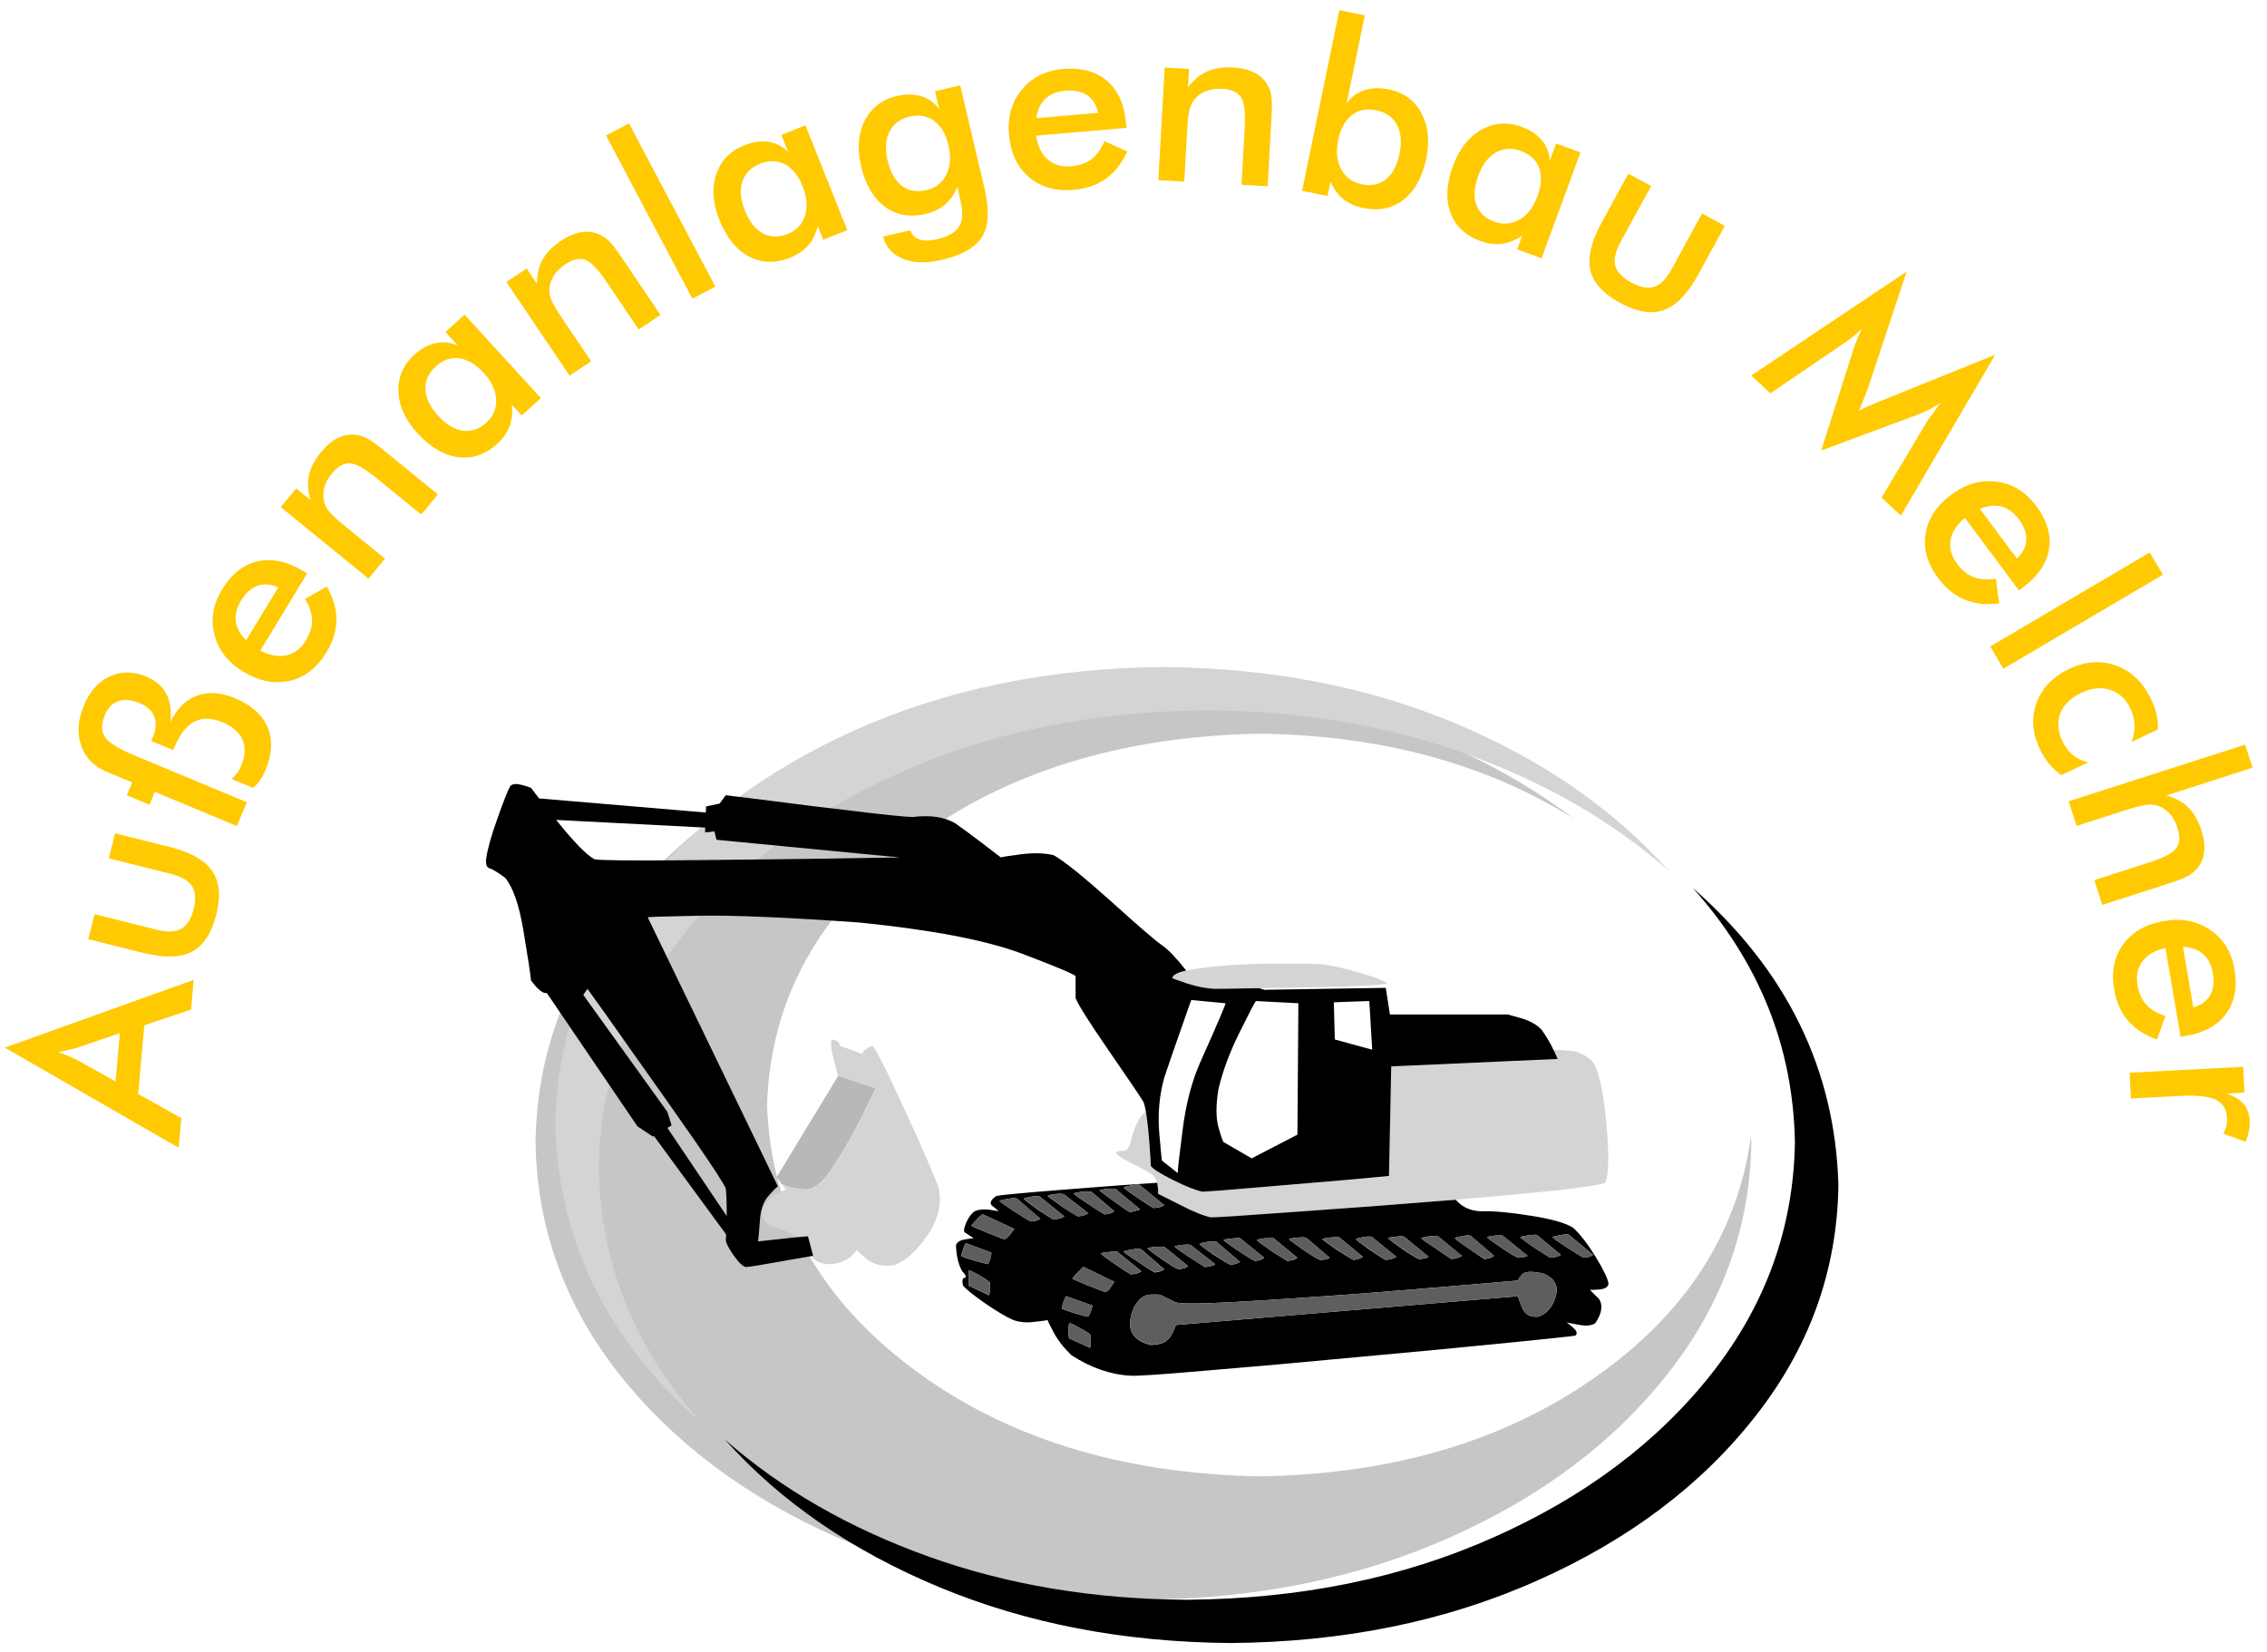 <svg xmlns="http://www.w3.org/2000/svg" width="118" height="86" viewBox="0 0 118 86" fill="none"><g clip-path="url(#clip0_14_667)"><g clip-path="url(#clip1_14_667)"><path fill-rule="evenodd" clip-rule="evenodd" d="M65.585 76.854C58.313 76.721 52.266 74.835 47.444 71.198C42.611 67.56 40.104 63 39.926 57.516C40.104 52.042 42.611 47.487 47.444 43.85C52.266 40.212 58.313 38.327 65.585 38.193C71.906 38.283 77.35 39.756 81.914 42.614C79.028 40.423 75.672 38.716 71.845 37.493C68.029 36.258 63.918 35.629 59.51 35.606C53.626 35.663 48.305 36.747 43.55 38.86C38.796 40.985 35.008 43.839 32.189 47.421C29.381 51.003 27.942 55.013 27.875 59.452C27.942 63.889 29.381 67.9 32.189 71.481C35.008 75.063 38.796 77.912 43.55 80.025C48.305 82.15 53.626 83.234 59.51 83.278C65.406 83.234 70.732 82.15 75.487 80.025C80.241 77.912 84.024 75.063 86.832 71.481C89.651 67.9 91.094 63.889 91.161 59.452C91.15 59.351 91.144 59.251 91.144 59.151C90.44 64.223 87.726 68.411 83.005 71.716C78.273 75.031 72.466 76.744 65.585 76.854Z" fill="#C6C6C6"></path><path fill-rule="evenodd" clip-rule="evenodd" d="M88.107 46.219C91.564 50.079 93.338 54.49 93.427 59.452C93.36 63.889 91.922 67.9 89.114 71.481C86.294 75.063 82.507 77.912 77.753 80.025C72.997 82.15 67.678 83.234 61.792 83.279C56.937 83.256 52.444 82.505 48.317 81.026C44.199 79.546 40.669 77.517 37.727 74.936C40.625 78.173 44.351 80.737 48.904 82.628C53.458 84.519 58.503 85.487 64.041 85.531C69.937 85.487 75.263 84.402 80.018 82.278C84.772 80.165 88.555 77.316 91.363 73.734C94.182 70.153 95.626 66.142 95.692 61.704C95.525 55.664 92.996 50.503 88.107 46.219Z" fill="black"></path><path fill-rule="evenodd" clip-rule="evenodd" d="M36.485 74.035C33.028 70.186 31.254 65.775 31.165 60.802C31.232 56.365 32.67 52.354 35.478 48.773C38.297 45.191 42.085 42.343 46.839 40.23C51.583 38.104 56.903 37.02 62.799 36.976C67.654 36.998 72.141 37.749 76.259 39.228C80.387 40.708 83.923 42.744 86.865 45.335C83.967 42.099 80.241 39.528 75.688 37.626C71.134 35.736 66.084 34.767 60.534 34.723C54.648 34.779 49.329 35.864 44.574 37.977C39.819 40.102 36.032 42.955 33.213 46.536C30.404 50.118 28.966 54.128 28.899 58.567C29.067 64.596 31.596 69.752 36.485 74.035Z" fill="#D4D4D4"></path><path fill-rule="evenodd" clip-rule="evenodd" d="M42.056 61.921C42.459 61.877 42.929 61.432 43.466 60.586C44.015 59.73 44.495 58.878 44.909 58.034C45.334 57.177 45.558 56.714 45.581 56.648L43.634 55.998L40.429 61.27L40.697 61.654H40.714C41.083 61.832 41.531 61.921 42.056 61.921Z" fill="#B9B8B8"></path><path fill-rule="evenodd" clip-rule="evenodd" d="M61.02 50.942C61.065 50.964 61.334 51.053 61.827 51.208C62.308 51.364 62.76 51.453 63.185 51.475C63.51 51.475 64.293 51.465 65.534 51.442C66.956 51.42 68.377 51.392 69.798 51.359C71.207 51.313 72.002 51.264 72.181 51.208C72.17 51.097 71.699 50.908 70.771 50.641C69.831 50.363 69.127 50.213 68.656 50.191C68.231 50.157 67.23 50.152 65.652 50.174C64.085 50.207 62.782 50.324 61.743 50.525C61.284 50.635 61.042 50.775 61.02 50.942ZM60.265 62.137C60.344 62.193 60.736 62.394 61.44 62.738C62.145 63.094 62.671 63.312 63.017 63.388C63.33 63.378 64.786 63.283 67.38 63.105C69.966 62.916 72.757 62.699 75.756 62.455C77.869 62.276 79.665 62.11 81.142 61.954C82.62 61.788 83.425 61.653 83.56 61.553C83.738 61.164 83.76 60.185 83.626 58.617C83.492 57.048 83.274 55.963 82.972 55.364C82.647 54.974 82.227 54.751 81.714 54.696C81.198 54.651 80.912 54.64 80.857 54.662H80.84C80.986 54.952 81.064 55.113 81.075 55.146L72.399 55.513L72.298 61.236C72.186 61.248 71.392 61.314 69.915 61.437C68.427 61.57 66.911 61.698 65.367 61.82C63.823 61.954 62.9 62.026 62.598 62.038C62.239 61.97 61.72 61.766 61.037 61.42C60.344 61.075 59.958 60.831 59.88 60.686C59.88 60.552 59.857 60.174 59.813 59.551C59.767 58.939 59.706 58.377 59.628 57.866C59.325 58.1 59.068 58.611 58.855 59.401C58.789 59.757 58.643 59.93 58.419 59.918C58.184 59.907 58.078 59.952 58.1 60.051C58.224 60.185 58.498 60.358 58.923 60.569C59.337 60.769 59.672 60.953 59.929 61.12C60.087 61.242 60.186 61.393 60.232 61.57C60.277 61.904 60.287 62.093 60.265 62.137ZM42.056 64.357L41.469 64.407H41.452C41.184 64.195 40.815 64.023 40.345 63.889C39.875 63.768 39.652 63.489 39.674 63.055C39.819 62.61 40.054 62.31 40.378 62.154C40.703 61.999 40.882 61.926 40.916 61.937L40.714 61.67C41.083 61.837 41.531 61.926 42.056 61.937C42.459 61.881 42.929 61.432 43.466 60.586C44.015 59.74 44.495 58.89 44.909 58.033C45.334 57.177 45.558 56.714 45.581 56.648L43.618 55.997C43.595 55.931 43.517 55.63 43.382 55.096C43.248 54.574 43.221 54.245 43.298 54.112C43.556 54.145 43.702 54.257 43.735 54.446L44.877 54.863C44.921 54.696 45.099 54.557 45.413 54.446C45.514 54.523 45.8 55.045 46.269 56.014C46.728 56.981 47.214 58.033 47.73 59.168C48.233 60.301 48.596 61.153 48.82 61.72C49.055 62.532 48.887 63.373 48.317 64.24C47.745 65.096 47.158 65.636 46.555 65.859C45.973 65.947 45.502 65.847 45.144 65.558C44.786 65.27 44.608 65.103 44.608 65.057C44.608 65.079 44.502 65.197 44.289 65.408C44.075 65.619 43.729 65.753 43.248 65.808C42.801 65.83 42.459 65.692 42.224 65.391C42.291 65.38 42.325 65.375 42.325 65.375L42.056 64.357Z" fill="#D4D4D4"></path><path fill-rule="evenodd" clip-rule="evenodd" d="M82.434 65.474C82.301 65.408 82.01 65.23 81.561 64.941C81.114 64.651 80.863 64.473 80.806 64.406C80.84 64.374 80.986 64.335 81.243 64.29C81.5 64.245 81.645 64.245 81.679 64.29L82.921 65.324C82.842 65.402 82.681 65.452 82.434 65.474ZM55.667 69.68C55.633 69.668 55.617 69.54 55.617 69.296C55.617 69.051 55.633 68.912 55.667 68.879C55.701 68.867 55.869 68.945 56.17 69.112C56.462 69.267 56.652 69.385 56.741 69.463C56.763 69.518 56.775 69.64 56.775 69.829C56.763 70.03 56.753 70.141 56.741 70.163L55.667 69.68ZM50.415 66.926V66.126C50.47 66.126 50.644 66.203 50.934 66.359C51.215 66.526 51.399 66.649 51.488 66.725C51.533 66.771 51.55 66.892 51.538 67.093C51.516 67.282 51.499 67.393 51.488 67.427L50.415 66.926ZM50.028 65.375C50.04 65.319 50.079 65.191 50.146 64.99C50.213 64.791 50.263 64.701 50.297 64.723L51.605 65.208C51.595 65.408 51.538 65.608 51.437 65.808C51.303 65.786 51.047 65.719 50.666 65.608C50.285 65.496 50.072 65.419 50.028 65.375ZM50.565 63.806C50.588 63.751 50.689 63.633 50.867 63.456C51.047 63.267 51.147 63.189 51.17 63.221L52.797 63.972C52.786 63.995 52.713 64.09 52.579 64.257C52.456 64.424 52.345 64.507 52.244 64.507C52.109 64.463 51.812 64.345 51.353 64.156C50.896 63.979 50.632 63.861 50.565 63.806ZM52.948 62.404L54.14 63.439C54.061 63.517 53.9 63.567 53.653 63.589C53.519 63.523 53.228 63.344 52.78 63.055C52.345 62.767 52.093 62.588 52.025 62.521C52.059 62.488 52.21 62.449 52.478 62.404C52.735 62.36 52.893 62.36 52.948 62.404ZM54.14 62.304L55.398 63.322C55.297 63.4 55.114 63.456 54.845 63.489C54.71 63.422 54.431 63.244 54.006 62.956C53.581 62.654 53.34 62.471 53.283 62.404C53.317 62.371 53.463 62.332 53.72 62.288C53.967 62.254 54.107 62.259 54.14 62.304ZM55.398 62.188L56.64 63.155C56.54 63.244 56.361 63.3 56.103 63.322C55.969 63.255 55.684 63.077 55.247 62.789C54.823 62.488 54.581 62.31 54.526 62.254C54.559 62.22 54.705 62.188 54.962 62.154C55.208 62.132 55.354 62.144 55.398 62.188ZM56.808 62.038L58 63.055C57.91 63.133 57.748 63.189 57.513 63.221C57.368 63.155 57.077 62.971 56.64 62.672C56.193 62.382 55.941 62.205 55.885 62.137C55.919 62.104 56.064 62.071 56.321 62.038C56.578 62.016 56.741 62.016 56.808 62.038ZM58.1 61.921L59.342 62.956C59.253 63 59.073 63.049 58.806 63.105C58.693 63.039 58.419 62.85 57.983 62.538C57.547 62.227 57.295 62.038 57.227 61.97C57.273 61.937 57.417 61.909 57.664 61.887C57.921 61.865 58.066 61.876 58.1 61.921ZM59.342 61.704L60.601 62.738C60.5 62.816 60.316 62.866 60.047 62.888C59.912 62.821 59.633 62.644 59.208 62.354C58.783 62.065 58.542 61.887 58.486 61.82C58.52 61.788 58.666 61.748 58.923 61.704C59.169 61.659 59.309 61.659 59.342 61.704ZM64.545 64.457L65.803 65.474C65.714 65.564 65.552 65.619 65.317 65.641C65.171 65.575 64.88 65.397 64.444 65.108C63.996 64.807 63.745 64.624 63.688 64.556C63.722 64.524 63.868 64.495 64.125 64.473C64.371 64.44 64.512 64.435 64.545 64.457ZM66.29 64.457L67.533 65.474C67.431 65.564 67.252 65.619 66.995 65.641C66.883 65.575 66.603 65.397 66.156 65.108C65.719 64.807 65.473 64.624 65.418 64.556C65.451 64.524 65.596 64.49 65.854 64.457C66.099 64.412 66.245 64.412 66.29 64.457ZM68.019 64.457L69.211 65.474C69.132 65.542 68.969 65.58 68.723 65.591C68.589 65.547 68.298 65.375 67.851 65.074C67.403 64.762 67.151 64.573 67.096 64.507C67.141 64.473 67.297 64.445 67.566 64.424C67.834 64.401 67.985 64.412 68.019 64.457ZM69.697 64.406L70.939 65.425C70.838 65.503 70.675 65.558 70.452 65.591C70.317 65.525 70.027 65.346 69.579 65.057C69.143 64.757 68.891 64.573 68.824 64.507C68.868 64.473 69.014 64.445 69.26 64.424C69.518 64.389 69.663 64.384 69.697 64.406ZM71.425 64.406L72.684 65.425C72.583 65.503 72.399 65.558 72.131 65.591C71.996 65.525 71.716 65.346 71.291 65.057C70.867 64.757 70.626 64.573 70.569 64.507C70.603 64.473 70.749 64.435 71.006 64.389C71.252 64.357 71.392 64.362 71.425 64.406ZM73.12 64.406L74.362 65.425C74.283 65.491 74.122 65.53 73.876 65.542C73.73 65.496 73.439 65.324 73.003 65.024C72.555 64.713 72.304 64.524 72.247 64.457C72.281 64.424 72.427 64.396 72.684 64.374C72.93 64.34 73.076 64.352 73.12 64.406ZM74.849 64.357L76.091 65.375C75.99 65.452 75.811 65.508 75.554 65.542C75.442 65.474 75.168 65.291 74.732 64.99C74.283 64.701 74.032 64.524 73.977 64.457C74.01 64.424 74.155 64.389 74.413 64.357C74.67 64.323 74.816 64.323 74.849 64.357ZM80.707 65.474C80.572 65.408 80.287 65.23 79.85 64.941C79.425 64.651 79.184 64.473 79.128 64.406C79.162 64.374 79.308 64.34 79.565 64.306C79.811 64.273 79.957 64.268 80.001 64.29L81.243 65.324C81.142 65.402 80.964 65.452 80.707 65.474ZM78.256 64.357L79.515 65.375C79.402 65.43 79.241 65.464 79.028 65.474C78.883 65.43 78.592 65.258 78.155 64.958C77.708 64.657 77.456 64.473 77.4 64.406C77.434 64.374 77.579 64.345 77.837 64.323C78.083 64.29 78.222 64.301 78.256 64.357ZM76.578 64.357L77.77 65.375C77.691 65.452 77.528 65.508 77.282 65.542C77.148 65.474 76.869 65.291 76.443 64.99C76.018 64.701 75.778 64.524 75.722 64.457C75.756 64.424 75.895 64.384 76.141 64.34C76.398 64.296 76.544 64.301 76.578 64.357ZM57.295 65.258C57.328 65.224 57.474 65.196 57.731 65.174C57.977 65.14 58.117 65.135 58.15 65.157L59.409 66.175C59.309 66.264 59.124 66.32 58.855 66.342C58.744 66.276 58.47 66.097 58.033 65.808C57.597 65.508 57.35 65.324 57.295 65.258ZM61.842 65.908C61.765 65.986 61.602 66.042 61.356 66.075C61.21 66.031 60.919 65.859 60.484 65.558C60.036 65.246 59.784 65.057 59.729 64.99C59.762 64.958 59.907 64.929 60.164 64.907C60.422 64.885 60.584 64.897 60.652 64.941L61.842 65.908ZM62.43 64.774C62.475 64.718 62.632 64.674 62.9 64.64C63.169 64.607 63.32 64.618 63.353 64.674L64.545 65.692C64.466 65.747 64.305 65.802 64.058 65.859C63.924 65.792 63.633 65.614 63.185 65.324C62.75 65.024 62.498 64.841 62.43 64.774ZM63.253 65.808C63.152 65.886 62.972 65.937 62.715 65.959C62.604 65.891 62.323 65.714 61.876 65.425C61.44 65.135 61.193 64.958 61.138 64.89C61.171 64.857 61.316 64.829 61.575 64.807C61.82 64.774 61.966 64.785 62.01 64.841L63.253 65.808ZM59.409 65.041L60.601 66.075C60.511 66.153 60.349 66.209 60.114 66.242C59.969 66.175 59.678 65.992 59.241 65.692C58.794 65.402 58.542 65.224 58.486 65.157C58.52 65.125 58.666 65.086 58.923 65.041C59.179 64.996 59.342 64.996 59.409 65.041ZM55.818 66.559C55.852 66.504 55.953 66.386 56.121 66.209C56.299 66.02 56.4 65.937 56.422 65.959L58 66.725C57.989 66.748 57.927 66.843 57.815 67.01C57.703 67.177 57.602 67.26 57.513 67.26C57.368 67.204 57.066 67.088 56.607 66.909C56.148 66.72 55.885 66.604 55.818 66.559ZM55.499 67.476L56.859 67.961C56.837 68.161 56.763 68.356 56.64 68.545C56.54 68.534 56.299 68.472 55.919 68.361C55.549 68.239 55.337 68.161 55.282 68.128C55.27 68.072 55.297 67.944 55.365 67.744C55.443 67.544 55.487 67.454 55.499 67.476ZM59.897 70.013C58.867 69.768 58.576 69.118 59.023 68.06C59.248 67.638 59.527 67.415 59.862 67.393C60.21 67.383 60.4 67.393 60.433 67.427C60.309 67.36 60.561 67.483 61.188 67.794C61.457 67.883 62.486 67.878 64.276 67.777C66.067 67.677 68.097 67.544 70.368 67.377C72.639 67.199 74.626 67.037 76.326 66.892C78.037 66.748 78.938 66.671 79.028 66.659C79.006 66.626 79.066 66.526 79.212 66.359C79.347 66.18 79.716 66.159 80.32 66.293C80.924 66.537 81.142 66.938 80.974 67.493C80.806 68.06 80.499 68.411 80.051 68.545C79.649 68.578 79.374 68.423 79.229 68.077C79.084 67.733 79.017 67.532 79.028 67.476L61.188 68.978C61.2 69.034 61.121 69.218 60.953 69.529C60.774 69.851 60.422 70.013 59.897 70.013ZM81.897 63.923C81.507 63.667 80.768 63.456 79.683 63.289C78.597 63.111 77.724 63.033 77.064 63.055C76.527 63.033 76.097 62.833 75.772 62.455C72.773 62.699 69.976 62.91 67.38 63.089C64.796 63.278 63.347 63.373 63.034 63.373C62.676 63.305 62.151 63.094 61.457 62.738C60.752 62.382 60.354 62.183 60.265 62.137C60.299 62.093 60.287 61.904 60.232 61.57C58.878 61.659 57.227 61.781 55.282 61.937C53.323 62.093 52.187 62.198 51.874 62.254C51.595 62.433 51.505 62.593 51.605 62.738C51.785 62.872 51.908 62.978 51.975 63.055C51.941 63.044 51.773 63.017 51.471 62.971C51.17 62.938 50.923 62.966 50.733 63.055C50.565 63.167 50.42 63.361 50.297 63.639C50.185 63.906 50.151 64.073 50.196 64.139C50.408 64.273 50.571 64.379 50.682 64.457C50.638 64.457 50.481 64.48 50.213 64.524C49.944 64.568 49.793 64.674 49.759 64.841C49.781 65.385 49.889 65.83 50.079 66.175C50.247 66.342 50.302 66.453 50.247 66.509C50.101 66.509 50.062 66.649 50.129 66.926C50.274 67.105 50.655 67.41 51.27 67.844C51.886 68.266 52.372 68.556 52.73 68.712C53.066 68.834 53.441 68.867 53.855 68.811C54.268 68.767 54.492 68.734 54.526 68.712C54.526 68.745 54.632 68.962 54.845 69.362C55.057 69.763 55.365 70.158 55.768 70.547C56.775 71.203 57.804 71.559 58.855 71.615C59.179 71.638 60.494 71.549 62.799 71.348C65.105 71.159 67.722 70.926 70.653 70.647C73.585 70.381 76.164 70.136 78.39 69.913C80.616 69.691 81.82 69.562 81.998 69.529C82.121 69.429 82.082 69.29 81.881 69.112C81.679 68.934 81.556 68.84 81.511 68.828C81.556 68.85 81.775 68.895 82.166 68.962C82.558 69.04 82.849 69.012 83.039 68.879C83.375 68.378 83.442 67.961 83.24 67.627C82.972 67.36 82.81 67.199 82.753 67.143C82.798 67.154 82.96 67.149 83.24 67.127C83.531 67.105 83.693 67.004 83.727 66.826C83.693 66.57 83.469 66.104 83.056 65.425C82.642 64.757 82.255 64.257 81.897 63.923ZM34.739 57.882L30.36 51.792L30.577 51.475L31.5 52.76C31.579 52.871 32.115 53.634 33.112 55.045C34.119 56.458 35.126 57.889 36.133 59.334C37.14 60.792 37.688 61.636 37.777 61.871C37.811 62.149 37.828 62.627 37.828 63.305L34.739 58.716L34.958 58.584L34.739 57.882ZM36.703 43.082V43.333L37.19 43.282L37.29 43.716L46.822 44.634C46.644 44.634 45.318 44.656 42.846 44.7C40.373 44.734 37.866 44.762 35.326 44.784C32.799 44.806 31.338 44.79 30.947 44.734C30.521 44.501 29.856 43.816 28.949 42.682L36.703 43.082ZM63.789 52.226C63.789 52.315 63.359 53.322 62.498 55.246C62.039 56.27 61.726 57.459 61.558 58.817C61.378 60.185 61.294 60.936 61.306 61.069L60.484 60.419C60.462 60.34 60.41 59.823 60.332 58.867C60.265 57.911 60.354 56.987 60.601 56.097C60.892 55.229 61.193 54.356 61.507 53.477C61.809 52.599 61.977 52.125 62.01 52.059L63.789 52.226ZM71.425 54.645L69.478 54.112L69.428 52.176L71.274 52.11L71.425 54.645ZM65.149 60.301L63.688 59.452C63.656 59.44 63.566 59.184 63.421 58.684C63.286 58.183 63.286 57.521 63.421 56.698C63.644 55.752 64.008 54.773 64.512 53.761C65.015 52.748 65.3 52.199 65.367 52.11L67.582 52.226L67.533 59.067L65.149 60.301ZM59.897 60.686C59.974 60.831 60.354 61.075 61.037 61.42C61.731 61.766 62.252 61.97 62.598 62.038C62.911 62.026 63.84 61.954 65.384 61.82C66.928 61.687 68.439 61.56 69.915 61.437C71.392 61.303 72.186 61.231 72.298 61.219L72.415 55.513L81.075 55.129C81.075 55.107 81.003 54.946 80.857 54.645C80.678 54.267 80.465 53.911 80.219 53.578C79.974 53.333 79.632 53.144 79.196 53.01C78.77 52.888 78.53 52.822 78.474 52.81H72.348L72.131 51.425L65.803 51.526L65.552 51.442C64.298 51.465 63.515 51.475 63.202 51.475C62.777 51.453 62.318 51.364 61.827 51.208C61.334 51.041 61.065 50.947 61.02 50.925C61.042 50.758 61.284 50.624 61.743 50.525C61.25 49.89 60.83 49.45 60.484 49.205C60.181 49.006 59.303 48.25 57.849 46.937C56.395 45.635 55.393 44.829 54.845 44.518C54.374 44.406 53.816 44.389 53.167 44.467C52.506 44.556 52.148 44.611 52.093 44.634C52.036 44.589 51.718 44.344 51.136 43.9C50.565 43.466 50.089 43.115 49.709 42.849C49.139 42.526 48.411 42.42 47.528 42.531C47.08 42.521 46.084 42.42 44.541 42.231C42.996 42.053 41.508 41.87 40.077 41.681C38.645 41.502 37.878 41.409 37.777 41.397L37.458 41.831L36.753 41.981L36.737 42.298L28.06 41.564C27.791 41.219 27.652 41.036 27.64 41.014C27.607 40.992 27.451 40.941 27.171 40.862C26.88 40.786 26.678 40.801 26.567 40.913C26.444 41.113 26.219 41.675 25.895 42.599C25.57 43.51 25.375 44.206 25.308 44.684C25.274 44.984 25.331 45.156 25.476 45.201C25.622 45.235 25.895 45.402 26.298 45.701C26.701 46.192 27.014 47.092 27.238 48.405C27.461 49.728 27.596 50.608 27.64 51.041C27.999 51.519 28.273 51.737 28.463 51.693L33.179 58.633L33.984 59.167L34.035 59.133L37.794 64.257C37.794 64.379 37.789 64.463 37.777 64.507C37.777 64.686 37.912 64.963 38.179 65.341C38.438 65.709 38.65 65.914 38.818 65.959C39.03 65.947 39.556 65.864 40.395 65.709C41.246 65.564 41.856 65.458 42.224 65.391C42.291 65.38 42.325 65.375 42.325 65.375L42.056 64.357L41.469 64.406L39.455 64.624C39.467 64.624 39.506 64.19 39.573 63.322C39.628 62.855 39.785 62.482 40.043 62.205C40.299 61.915 40.451 61.77 40.496 61.77L33.716 47.754C33.705 47.732 34.588 47.704 36.367 47.671C38.157 47.637 40.938 47.754 44.709 48.022C48.478 48.4 51.303 48.939 53.184 49.64C55.052 50.351 55.986 50.746 55.986 50.825V51.959C56.121 52.304 56.685 53.2 57.681 54.645C58.688 56.103 59.297 57.003 59.51 57.349C59.554 57.438 59.599 57.61 59.645 57.866C59.722 58.377 59.784 58.939 59.828 59.551C59.874 60.174 59.897 60.552 59.897 60.686Z" fill="black"></path><path fill-rule="evenodd" clip-rule="evenodd" d="M80.051 68.546C80.499 68.401 80.806 68.05 80.974 67.494C81.142 66.939 80.924 66.537 80.32 66.293C79.716 66.159 79.342 66.181 79.196 66.359C79.051 66.526 78.994 66.627 79.028 66.659C78.938 66.671 78.044 66.748 76.343 66.893C74.631 67.038 72.639 67.199 70.368 67.378C68.097 67.544 66.067 67.678 64.276 67.778C62.486 67.878 61.457 67.883 61.188 67.795C60.561 67.483 60.309 67.356 60.433 67.41C60.4 67.388 60.21 67.383 59.862 67.393C59.527 67.416 59.248 67.638 59.023 68.061C58.576 69.118 58.867 69.763 59.897 69.997C60.422 70.008 60.774 69.852 60.953 69.53C61.121 69.218 61.2 69.034 61.188 68.978L79.028 67.477C79.017 67.533 79.084 67.734 79.229 68.078C79.374 68.423 79.649 68.578 80.051 68.546ZM80.806 64.407C80.863 64.473 81.114 64.652 81.561 64.941C82.01 65.231 82.301 65.408 82.434 65.474C82.681 65.452 82.842 65.403 82.921 65.325L81.679 64.291C81.645 64.245 81.5 64.245 81.243 64.291C80.986 64.335 80.84 64.374 80.806 64.407ZM79.128 64.407C79.184 64.473 79.425 64.652 79.85 64.941C80.275 65.231 80.561 65.408 80.707 65.474C80.964 65.452 81.142 65.403 81.243 65.325L80.001 64.291C79.967 64.269 79.822 64.274 79.565 64.306C79.308 64.341 79.162 64.374 79.128 64.407ZM79.515 65.375L78.256 64.34C78.222 64.296 78.083 64.284 77.837 64.306C77.579 64.34 77.434 64.374 77.4 64.407C77.456 64.473 77.708 64.657 78.155 64.958C78.592 65.258 78.883 65.43 79.028 65.474C79.241 65.464 79.402 65.43 79.515 65.375ZM77.282 65.525C77.528 65.503 77.691 65.452 77.77 65.375L76.578 64.341C76.544 64.296 76.398 64.296 76.141 64.341C75.895 64.385 75.756 64.424 75.722 64.458C75.778 64.524 76.018 64.702 76.443 64.991C76.869 65.292 77.148 65.469 77.282 65.525ZM76.091 65.375L74.849 64.34C74.816 64.318 74.67 64.323 74.413 64.357C74.155 64.39 74.01 64.424 73.977 64.458C74.032 64.524 74.283 64.701 74.732 64.991C75.168 65.292 75.442 65.469 75.554 65.525C75.811 65.503 75.99 65.452 76.091 65.375ZM74.362 65.425L73.12 64.407C73.076 64.352 72.93 64.341 72.684 64.374C72.427 64.397 72.281 64.424 72.247 64.458C72.304 64.524 72.555 64.708 73.003 65.008C73.439 65.319 73.73 65.492 73.876 65.525C74.122 65.525 74.283 65.492 74.362 65.425ZM72.684 65.425L71.442 64.407C71.398 64.362 71.252 64.357 71.006 64.39C70.749 64.436 70.603 64.473 70.569 64.507C70.626 64.574 70.867 64.752 71.291 65.042C71.716 65.342 72.002 65.525 72.148 65.592C72.405 65.558 72.583 65.503 72.684 65.425ZM70.939 65.425L69.697 64.407C69.663 64.385 69.518 64.385 69.26 64.407C69.014 64.441 68.875 64.473 68.841 64.507C68.897 64.574 69.143 64.752 69.579 65.042C70.027 65.342 70.317 65.525 70.452 65.592C70.675 65.558 70.838 65.503 70.939 65.425ZM69.211 65.474L68.019 64.458C67.985 64.412 67.834 64.401 67.566 64.424C67.297 64.446 67.141 64.473 67.096 64.507C67.151 64.574 67.403 64.763 67.851 65.074C68.298 65.375 68.589 65.547 68.723 65.592C68.969 65.58 69.132 65.542 69.211 65.474ZM67.533 65.474L66.29 64.458C66.257 64.412 66.111 64.407 65.854 64.441C65.596 64.485 65.451 64.524 65.418 64.557C65.473 64.624 65.719 64.807 66.156 65.108C66.603 65.398 66.883 65.575 66.995 65.641C67.252 65.609 67.431 65.552 67.533 65.474ZM56.741 70.163C56.753 70.141 56.763 70.03 56.775 69.83C56.785 69.641 56.775 69.518 56.741 69.463C56.652 69.385 56.462 69.268 56.17 69.113C55.869 68.946 55.701 68.868 55.667 68.879C55.633 68.912 55.617 69.052 55.617 69.296C55.617 69.54 55.633 69.668 55.667 69.68L56.741 70.163ZM56.859 67.962L55.499 67.477C55.487 67.455 55.443 67.538 55.365 67.727C55.297 67.928 55.27 68.055 55.282 68.111C55.337 68.156 55.549 68.239 55.919 68.362C56.299 68.472 56.54 68.534 56.64 68.546C56.763 68.357 56.837 68.161 56.859 67.962ZM58 66.71L56.422 65.959C56.4 65.937 56.299 66.014 56.121 66.193C55.953 66.382 55.857 66.504 55.835 66.559C55.891 66.605 56.148 66.721 56.607 66.91C57.066 67.088 57.368 67.204 57.513 67.26C57.602 67.26 57.703 67.177 57.815 67.01C57.927 66.843 57.989 66.743 58 66.71ZM59.409 66.176L58.15 65.158C58.117 65.135 57.972 65.141 57.715 65.175C57.469 65.197 57.328 65.224 57.295 65.258C57.35 65.325 57.597 65.508 58.033 65.808C58.47 66.097 58.744 66.276 58.855 66.343C59.124 66.309 59.309 66.254 59.409 66.176ZM60.114 66.225C60.349 66.203 60.512 66.154 60.601 66.076L59.409 65.042C59.342 64.996 59.179 64.996 58.923 65.042C58.666 65.086 58.52 65.125 58.486 65.158C58.542 65.224 58.794 65.403 59.241 65.692C59.678 65.992 59.969 66.171 60.114 66.225ZM59.729 64.991C59.784 65.057 60.036 65.246 60.484 65.558C60.919 65.859 61.21 66.031 61.356 66.076C61.602 66.043 61.765 65.987 61.842 65.909L60.652 64.941C60.584 64.897 60.422 64.885 60.164 64.907C59.907 64.93 59.762 64.958 59.729 64.991ZM61.138 64.89C61.193 64.958 61.44 65.135 61.876 65.425C62.323 65.714 62.604 65.892 62.715 65.959C62.972 65.937 63.152 65.886 63.253 65.808L62.01 64.824C61.966 64.78 61.82 64.769 61.575 64.791C61.316 64.824 61.171 64.858 61.138 64.89ZM64.545 65.692L63.353 64.674C63.32 64.618 63.169 64.607 62.9 64.64C62.632 64.674 62.475 64.718 62.43 64.774C62.486 64.841 62.738 65.02 63.185 65.308C63.633 65.609 63.924 65.793 64.058 65.859C64.305 65.803 64.466 65.747 64.545 65.692ZM65.803 65.474L64.545 64.458C64.512 64.436 64.371 64.441 64.125 64.473C63.868 64.496 63.722 64.524 63.688 64.557C63.745 64.624 63.996 64.807 64.444 65.108C64.88 65.398 65.171 65.575 65.317 65.641C65.552 65.609 65.714 65.552 65.803 65.474ZM51.488 66.71C51.399 66.642 51.215 66.526 50.934 66.359C50.644 66.193 50.47 66.115 50.415 66.126V66.927L51.488 67.41C51.499 67.388 51.516 67.282 51.538 67.094C51.55 66.893 51.533 66.765 51.488 66.71ZM51.437 65.808C51.55 65.609 51.605 65.408 51.605 65.209L50.297 64.724C50.263 64.702 50.213 64.791 50.146 64.991C50.079 65.192 50.04 65.319 50.028 65.375C50.072 65.42 50.285 65.497 50.666 65.609C51.047 65.719 51.303 65.786 51.437 65.808ZM52.244 64.507C52.345 64.507 52.456 64.424 52.579 64.257C52.713 64.09 52.786 63.995 52.797 63.973L51.17 63.222C51.147 63.189 51.047 63.268 50.867 63.456C50.689 63.634 50.588 63.751 50.565 63.806C50.632 63.862 50.896 63.979 51.353 64.157C51.812 64.346 52.109 64.463 52.244 64.507ZM53.653 63.59C53.9 63.567 54.061 63.511 54.14 63.423L52.948 62.405C52.893 62.36 52.735 62.36 52.478 62.405C52.221 62.438 52.07 62.478 52.025 62.522C52.081 62.589 52.333 62.767 52.78 63.055C53.228 63.344 53.519 63.523 53.653 63.59ZM54.845 63.489C55.114 63.456 55.297 63.4 55.398 63.322L54.14 62.304C54.107 62.26 53.967 62.255 53.72 62.288C53.463 62.333 53.317 62.372 53.283 62.405C53.34 62.471 53.581 62.65 54.006 62.939C54.431 63.239 54.71 63.423 54.845 63.489ZM56.103 63.322C56.361 63.3 56.54 63.244 56.64 63.156L55.398 62.188C55.365 62.144 55.22 62.132 54.962 62.154C54.705 62.188 54.559 62.215 54.526 62.238C54.581 62.304 54.823 62.488 55.247 62.789C55.672 63.077 55.958 63.256 56.103 63.322ZM57.513 63.222C57.748 63.189 57.91 63.133 58 63.055L56.808 62.038C56.741 62.016 56.578 62.016 56.321 62.038C56.064 62.071 55.919 62.105 55.885 62.137C55.941 62.205 56.193 62.382 56.64 62.672C57.077 62.972 57.368 63.155 57.513 63.222ZM58.806 63.106C59.073 63.05 59.253 62.994 59.342 62.939L58.1 61.921C58.066 61.877 57.921 61.865 57.664 61.887C57.417 61.909 57.273 61.938 57.227 61.97C57.295 62.038 57.547 62.227 57.983 62.539C58.419 62.85 58.693 63.039 58.806 63.106ZM58.486 61.821C58.52 61.788 58.666 61.749 58.923 61.704C59.169 61.659 59.309 61.659 59.342 61.704L60.601 62.721C60.5 62.811 60.316 62.866 60.047 62.888C59.912 62.822 59.633 62.645 59.208 62.355C58.783 62.054 58.542 61.877 58.486 61.821Z" fill="#5F5E5E"></path><path d="M4.024 55.188C3.885 55.118 3.732 55.047 3.565 54.976C3.398 54.906 3.218 54.837 3.024 54.77C3.24 54.731 3.436 54.691 3.613 54.648C3.79 54.606 3.947 54.564 4.084 54.522L6.239 53.781L6.013 56.297L4.024 55.188ZM10.084 51.008L0.25 54.536L9.298 59.748L9.437 58.206L7.192 56.949L7.514 53.372L9.944 52.556L10.084 51.008Z" fill="#FFCA02"></path><path d="M4.596 48.892L7.429 49.6C8.532 49.876 9.384 49.858 9.986 49.544C10.588 49.231 11.011 48.587 11.258 47.615C11.5 46.658 11.428 45.9 11.044 45.339C10.659 44.779 9.919 44.362 8.824 44.088L5.991 43.379L5.661 44.682L8.886 45.489C9.442 45.628 9.812 45.842 9.996 46.131C10.18 46.419 10.207 46.82 10.077 47.332C9.947 47.845 9.733 48.185 9.433 48.352C9.134 48.52 8.707 48.535 8.151 48.396L4.926 47.589L4.596 48.892Z" fill="#FFCA02"></path><path d="M13.165 41.014C13.3 40.909 13.418 40.785 13.521 40.642C13.624 40.499 13.718 40.327 13.803 40.125C14.163 39.272 14.206 38.519 13.932 37.866C13.659 37.212 13.091 36.706 12.229 36.347C11.494 36.04 10.834 35.997 10.249 36.216C9.663 36.435 9.202 36.896 8.866 37.597C8.932 37.002 8.862 36.509 8.656 36.116C8.45 35.724 8.103 35.425 7.612 35.221C6.942 34.942 6.312 34.937 5.72 35.208C5.129 35.478 4.678 35.981 4.369 36.716C4.052 37.466 4.004 38.161 4.222 38.8C4.441 39.44 4.88 39.897 5.539 40.171L6.882 40.731L6.601 41.4L7.778 41.89L8.06 41.222L12.327 43.001L12.85 41.762L6.98 39.315C6.157 38.972 5.649 38.653 5.456 38.358C5.263 38.062 5.264 37.684 5.458 37.224C5.617 36.847 5.853 36.605 6.166 36.498C6.479 36.391 6.849 36.427 7.278 36.606C7.665 36.767 7.917 37.003 8.033 37.314C8.15 37.624 8.123 37.981 7.953 38.385C7.945 38.404 7.93 38.433 7.909 38.474C7.887 38.514 7.872 38.545 7.862 38.568L9.017 39.05L9.101 38.85C9.375 38.199 9.717 37.77 10.127 37.562C10.536 37.354 11.019 37.366 11.574 37.598C12.106 37.819 12.456 38.126 12.625 38.516C12.793 38.906 12.772 39.353 12.56 39.855C12.5 39.996 12.43 40.124 12.347 40.24C12.264 40.355 12.168 40.459 12.057 40.552L13.165 41.014Z" fill="#FFCA02"></path><path d="M15.77 29.72C14.931 29.216 14.141 29.051 13.401 29.224C12.661 29.397 12.045 29.888 11.554 30.697C11.084 31.471 10.954 32.258 11.165 33.057C11.376 33.856 11.878 34.494 12.67 34.969C13.495 35.464 14.299 35.621 15.083 35.441C15.867 35.26 16.503 34.767 16.992 33.961C17.333 33.399 17.506 32.835 17.511 32.269C17.515 31.702 17.349 31.125 17.012 30.538L15.879 31.181C16.116 31.574 16.238 31.941 16.244 32.282C16.25 32.624 16.14 32.98 15.915 33.351C15.662 33.768 15.327 34.022 14.91 34.114C14.493 34.206 14.039 34.125 13.549 33.869L15.988 29.851L15.77 29.72ZM12.816 33.328C12.498 33.012 12.317 32.684 12.271 32.343C12.226 32.002 12.318 31.643 12.548 31.265C12.79 30.866 13.076 30.608 13.406 30.492C13.735 30.377 14.095 30.405 14.486 30.576L12.816 33.328Z" fill="#FFCA02"></path><path d="M20.038 29.081L17.957 27.386C17.581 27.08 17.32 26.842 17.173 26.671C17.026 26.501 16.93 26.333 16.884 26.167C16.809 25.925 16.805 25.673 16.872 25.41C16.939 25.146 17.072 24.893 17.272 24.651C17.577 24.28 17.889 24.103 18.206 24.119C18.523 24.134 18.982 24.387 19.582 24.876L21.928 26.787L22.793 25.738L20.023 23.482C19.606 23.142 19.299 22.921 19.103 22.82C18.907 22.719 18.713 22.658 18.523 22.635C18.2 22.597 17.887 22.653 17.583 22.803C17.28 22.953 16.988 23.197 16.709 23.536C16.378 23.938 16.169 24.339 16.081 24.737C15.994 25.136 16.023 25.567 16.166 26.031L15.42 25.423L14.614 26.4L19.181 30.121L20.038 29.081Z" fill="#FFCA02"></path><path d="M24.182 16.381L23.182 17.285L23.831 17.995C23.46 17.823 23.081 17.777 22.692 17.858C22.303 17.939 21.93 18.14 21.574 18.462C20.99 18.99 20.712 19.631 20.739 20.385C20.766 21.138 21.097 21.862 21.731 22.555C22.398 23.285 23.102 23.7 23.84 23.799C24.579 23.898 25.257 23.669 25.875 23.11C26.182 22.833 26.399 22.525 26.525 22.188C26.651 21.851 26.689 21.476 26.638 21.064L27.154 21.628L28.154 20.724L24.182 16.381ZM25.825 20.796C25.847 21.272 25.679 21.672 25.32 21.997C24.939 22.341 24.529 22.483 24.091 22.421C23.653 22.36 23.224 22.098 22.802 21.637C22.383 21.179 22.164 20.723 22.144 20.269C22.125 19.815 22.304 19.417 22.682 19.076C23.06 18.734 23.468 18.594 23.908 18.654C24.347 18.714 24.772 18.969 25.183 19.418C25.588 19.86 25.802 20.32 25.825 20.796Z" fill="#FFCA02"></path><path d="M30.77 18.805L29.27 16.585C28.999 16.184 28.818 15.881 28.727 15.675C28.636 15.47 28.593 15.282 28.597 15.11C28.596 14.857 28.666 14.614 28.806 14.381C28.946 14.148 29.148 13.944 29.41 13.769C29.809 13.502 30.159 13.422 30.458 13.528C30.757 13.634 31.123 14.008 31.556 14.649L33.246 17.152L34.379 16.396L32.383 13.44C32.082 12.995 31.852 12.696 31.694 12.543C31.536 12.39 31.369 12.275 31.192 12.199C30.895 12.07 30.579 12.033 30.244 12.09C29.91 12.146 29.56 12.297 29.195 12.54C28.761 12.831 28.444 13.154 28.244 13.511C28.045 13.867 27.947 14.288 27.95 14.774L27.412 13.977L26.357 14.681L29.648 19.555L30.77 18.805Z" fill="#FFCA02"></path><path d="M37.236 14.921L32.74 6.428L31.545 7.054L36.04 15.547L37.236 14.921Z" fill="#FFCA02"></path><path d="M41.926 6.526L40.67 7.021L41.026 7.913C40.74 7.622 40.401 7.446 40.008 7.386C39.615 7.325 39.195 7.383 38.748 7.56C38.014 7.849 37.527 8.351 37.285 9.066C37.043 9.781 37.096 10.574 37.444 11.445C37.809 12.362 38.321 12.996 38.977 13.348C39.633 13.7 40.349 13.723 41.125 13.417C41.511 13.265 41.823 13.053 42.06 12.781C42.298 12.51 42.466 12.173 42.565 11.77L42.847 12.478L44.103 11.982L41.926 6.526ZM41.898 11.233C41.751 11.687 41.452 12.002 41 12.18C40.521 12.369 40.088 12.358 39.7 12.147C39.312 11.936 39.003 11.54 38.772 10.961C38.542 10.386 38.498 9.882 38.641 9.45C38.784 9.019 39.093 8.709 39.567 8.522C40.042 8.335 40.474 8.347 40.864 8.557C41.254 8.767 41.561 9.155 41.786 9.719C42.008 10.275 42.046 10.78 41.898 11.233Z" fill="#FFCA02"></path><path d="M49.257 9.093C49.044 9.52 48.7 9.788 48.228 9.898C47.726 10.015 47.299 9.94 46.947 9.675C46.594 9.409 46.347 8.973 46.204 8.366C46.062 7.763 46.094 7.258 46.299 6.852C46.504 6.447 46.855 6.186 47.352 6.07C47.849 5.954 48.275 6.029 48.63 6.294C48.984 6.56 49.231 6.987 49.37 7.578C49.507 8.161 49.469 8.666 49.257 9.093ZM49.981 4.441L48.666 4.747L48.885 5.682C48.646 5.352 48.336 5.128 47.957 5.011C47.577 4.893 47.153 4.889 46.684 4.998C45.916 5.177 45.359 5.602 45.014 6.274C44.669 6.945 44.604 7.737 44.819 8.65C45.045 9.611 45.456 10.313 46.053 10.757C46.651 11.201 47.355 11.329 48.168 11.139C48.572 11.045 48.912 10.882 49.188 10.648C49.463 10.414 49.679 10.105 49.836 9.721L50.003 10.484C50.134 11.059 50.105 11.498 49.916 11.801C49.727 12.104 49.352 12.32 48.79 12.451C48.41 12.539 48.1 12.544 47.859 12.464C47.619 12.384 47.459 12.224 47.382 11.984L45.97 12.318C46.108 12.867 46.452 13.252 47.003 13.474C47.554 13.695 48.226 13.714 49.018 13.53C50.081 13.283 50.784 12.878 51.125 12.318C51.467 11.757 51.506 10.918 51.243 9.801L49.981 4.441Z" fill="#FFCA02"></path><path d="M58.611 6.404C58.526 5.433 58.196 4.701 57.62 4.208C57.043 3.715 56.281 3.509 55.334 3.591C54.428 3.669 53.713 4.028 53.187 4.667C52.661 5.307 52.438 6.086 52.518 7.003C52.601 7.957 52.947 8.696 53.555 9.219C54.163 9.743 54.939 9.964 55.882 9.883C56.54 9.826 57.1 9.633 57.563 9.303C58.026 8.973 58.398 8.5 58.677 7.883L57.487 7.352C57.307 7.774 57.08 8.087 56.806 8.293C56.532 8.499 56.178 8.621 55.744 8.658C55.256 8.7 54.852 8.58 54.532 8.299C54.211 8.018 54.011 7.606 53.93 7.061L58.633 6.657L58.611 6.404ZM53.938 6.153C54.008 5.712 54.168 5.373 54.419 5.136C54.669 4.899 55.015 4.762 55.458 4.724C55.925 4.683 56.303 4.762 56.591 4.959C56.879 5.155 57.068 5.461 57.158 5.876L53.938 6.153Z" fill="#FFCA02"></path><path d="M61.642 9.455L61.792 6.784C61.819 6.302 61.858 5.952 61.91 5.734C61.962 5.515 62.042 5.339 62.149 5.204C62.302 5.002 62.505 4.85 62.758 4.748C63.011 4.646 63.295 4.604 63.61 4.622C64.091 4.648 64.418 4.794 64.593 5.058C64.767 5.321 64.833 5.839 64.79 6.61L64.621 9.62L65.983 9.696L66.182 6.141C66.212 5.605 66.21 5.229 66.177 5.012C66.143 4.795 66.079 4.603 65.984 4.437C65.826 4.155 65.596 3.937 65.294 3.782C64.993 3.627 64.623 3.537 64.184 3.512C63.661 3.483 63.213 3.552 62.837 3.717C62.462 3.882 62.129 4.159 61.837 4.548L61.89 3.59L60.622 3.519L60.293 9.38L61.642 9.455Z" fill="#FFCA02"></path><path d="M70.361 5.998C70.71 5.724 71.135 5.638 71.635 5.74C72.135 5.842 72.494 6.093 72.71 6.493C72.926 6.893 72.972 7.397 72.846 8.003C72.72 8.614 72.486 9.057 72.143 9.332C71.8 9.608 71.378 9.695 70.878 9.593C70.398 9.495 70.044 9.235 69.815 8.813C69.586 8.391 69.532 7.887 69.654 7.301C69.776 6.707 70.012 6.272 70.361 5.998ZM69.716 0.531L67.775 9.933L69.099 10.203L69.253 9.457C69.42 9.837 69.645 10.14 69.927 10.366C70.209 10.592 70.553 10.746 70.96 10.829C71.777 10.996 72.478 10.85 73.063 10.389C73.647 9.929 74.039 9.216 74.239 8.249C74.428 7.332 74.342 6.542 73.981 5.88C73.619 5.218 73.054 4.809 72.286 4.652C71.814 4.556 71.388 4.572 71.007 4.701C70.627 4.83 70.322 5.061 70.092 5.393L71.04 0.801L69.716 0.531Z" fill="#FFCA02"></path><path d="M82.266 7.931L80.996 7.47L80.665 8.372C80.646 7.965 80.511 7.609 80.258 7.304C80.005 7 79.653 6.765 79.2 6.601C78.459 6.332 77.759 6.384 77.101 6.758C76.442 7.132 75.951 7.759 75.628 8.64C75.287 9.566 75.245 10.378 75.499 11.075C75.754 11.771 76.273 12.262 77.057 12.547C77.447 12.688 77.822 12.736 78.181 12.691C78.54 12.645 78.891 12.505 79.234 12.269L78.972 12.984L80.241 13.445L82.266 7.931ZM79.096 11.428C78.682 11.669 78.248 11.706 77.791 11.541C77.308 11.365 76.992 11.07 76.843 10.656C76.695 10.242 76.728 9.742 76.943 9.157C77.156 8.575 77.461 8.17 77.856 7.942C78.251 7.714 78.689 7.687 79.168 7.862C79.648 8.036 79.963 8.33 80.114 8.745C80.264 9.16 80.235 9.652 80.025 10.223C79.819 10.785 79.509 11.187 79.096 11.428Z" fill="#FFCA02"></path><path d="M84.757 9.043L83.362 11.594C82.819 12.588 82.625 13.413 82.781 14.07C82.936 14.728 83.457 15.296 84.344 15.775C85.216 16.247 85.972 16.366 86.614 16.135C87.255 15.904 87.846 15.296 88.385 14.309L89.78 11.758L88.593 11.116L87.004 14.021C86.731 14.521 86.43 14.824 86.104 14.929C85.777 15.034 85.38 14.961 84.913 14.709C84.446 14.456 84.168 14.165 84.079 13.835C83.99 13.505 84.083 13.09 84.356 12.589L85.945 9.684L84.757 9.043Z" fill="#FFCA02"></path><path d="M97.941 25.905L98.943 26.844L103.856 18.464L98.001 20.831C97.943 20.856 97.859 20.891 97.748 20.935C97.336 21.099 97.009 21.246 96.766 21.376C96.892 21.068 96.996 20.809 97.08 20.598C97.163 20.386 97.221 20.233 97.253 20.139L99.242 14.141L91.156 19.548L92.148 20.478L95.939 17.896C96.135 17.767 96.315 17.636 96.478 17.503C96.642 17.37 96.79 17.235 96.924 17.1C96.835 17.272 96.752 17.452 96.674 17.64C96.596 17.827 96.523 18.029 96.456 18.244L94.793 23.457L99.86 21.569C100.083 21.483 100.291 21.389 100.484 21.285C100.676 21.182 100.857 21.068 101.026 20.943C100.925 21.086 100.795 21.265 100.637 21.48C100.445 21.737 100.331 21.897 100.294 21.959L97.941 25.905Z" fill="#FFCA02"></path><path d="M105.291 30.582C106.078 30.002 106.532 29.339 106.653 28.592C106.774 27.846 106.551 27.093 105.985 26.333C105.444 25.607 104.762 25.189 103.938 25.078C103.115 24.968 102.331 25.187 101.587 25.735C100.813 26.305 100.361 26.985 100.231 27.774C100.101 28.564 100.317 29.337 100.881 30.093C101.274 30.62 101.733 30.994 102.258 31.213C102.783 31.432 103.383 31.499 104.058 31.413L103.89 30.127C103.435 30.195 103.047 30.167 102.727 30.043C102.407 29.919 102.118 29.683 101.858 29.334C101.567 28.943 101.457 28.538 101.53 28.119C101.603 27.701 101.852 27.315 102.276 26.962L105.086 30.733L105.291 30.582ZM103.058 26.493C103.473 26.321 103.847 26.279 104.181 26.367C104.515 26.455 104.815 26.676 105.079 27.031C105.359 27.406 105.489 27.767 105.471 28.114C105.454 28.461 105.291 28.782 104.982 29.075L103.058 26.493Z" fill="#FFCA02"></path><path d="M104.279 34.81L112.583 29.917L111.894 28.761L103.59 33.654L104.279 34.81Z" fill="#FFCA02"></path><path d="M112.317 37.974C112.333 37.719 112.312 37.464 112.256 37.207C112.2 36.95 112.105 36.684 111.973 36.408C111.554 35.532 110.95 34.948 110.164 34.656C109.378 34.363 108.555 34.42 107.697 34.826C106.85 35.228 106.286 35.816 106.004 36.592C105.723 37.367 105.781 38.171 106.18 39.002C106.317 39.289 106.479 39.545 106.665 39.77C106.851 39.995 107.061 40.189 107.296 40.352L108.702 39.687C108.393 39.618 108.128 39.494 107.906 39.316C107.685 39.137 107.504 38.9 107.363 38.606C107.109 38.077 107.069 37.587 107.242 37.137C107.415 36.687 107.779 36.331 108.333 36.068C108.866 35.816 109.364 35.763 109.83 35.908C110.295 36.053 110.646 36.374 110.884 36.87C111.021 37.157 111.095 37.45 111.105 37.749C111.115 38.048 111.062 38.34 110.945 38.624L112.317 37.974Z" fill="#FFCA02"></path><path d="M108.09 42.994L110.65 42.171C111.112 42.022 111.455 41.933 111.678 41.902C111.902 41.871 112.096 41.882 112.261 41.933C112.506 42.002 112.722 42.135 112.908 42.333C113.095 42.531 113.237 42.78 113.334 43.078C113.482 43.534 113.464 43.89 113.279 44.147C113.094 44.404 112.632 44.651 111.894 44.888L109.008 45.816L109.427 47.106L112.835 46.011C113.348 45.846 113.701 45.709 113.892 45.599C114.083 45.49 114.24 45.362 114.362 45.214C114.57 44.965 114.692 44.673 114.729 44.338C114.766 44.003 114.717 43.627 114.582 43.211C114.421 42.716 114.195 42.324 113.905 42.036C113.615 41.747 113.234 41.538 112.764 41.407L117.25 39.965L116.859 38.763L107.674 41.715L108.09 42.994Z" fill="#FFCA02"></path><path d="M113.755 53.93C114.721 53.767 115.428 53.38 115.875 52.769C116.322 52.157 116.467 51.386 116.308 50.454C116.156 49.563 115.737 48.883 115.053 48.414C114.369 47.945 113.57 47.788 112.658 47.942C111.708 48.102 110.995 48.505 110.52 49.15C110.045 49.796 109.886 50.582 110.045 51.51C110.155 52.157 110.395 52.697 110.763 53.129C111.132 53.561 111.636 53.89 112.277 54.117L112.713 52.894C112.276 52.75 111.943 52.551 111.714 52.296C111.485 52.042 111.334 51.701 111.261 51.274C111.179 50.793 111.266 50.383 111.522 50.043C111.778 49.702 112.175 49.47 112.714 49.346L113.503 53.973L113.755 53.93ZM113.625 49.28C114.073 49.313 114.426 49.444 114.684 49.673C114.942 49.901 115.108 50.233 115.182 50.669C115.261 51.129 115.213 51.509 115.039 51.811C114.865 52.112 114.574 52.325 114.165 52.448L113.625 49.28Z" fill="#FFCA02"></path><path d="M116.827 56.877L116.757 55.535L110.849 55.842L110.919 57.184L113.506 57.049C114.352 57.005 114.96 57.071 115.328 57.246C115.697 57.421 115.893 57.731 115.917 58.176C115.925 58.341 115.914 58.492 115.881 58.628C115.849 58.764 115.794 58.892 115.718 59.011L116.887 59.434C116.965 59.252 117.022 59.069 117.058 58.883C117.094 58.697 117.107 58.509 117.097 58.32C117.078 57.969 116.97 57.68 116.771 57.453C116.571 57.226 116.273 57.05 115.876 56.926L116.827 56.877Z" fill="#FFCA02"></path></g></g><defs><clipPath id="clip0_14_667"><rect width="117" height="85" fill="white" transform="translate(0.25 0.531)"></rect></clipPath><clipPath id="clip1_14_667"><rect width="117" height="85" fill="white" transform="translate(0.25 0.531)"></rect></clipPath></defs></svg>